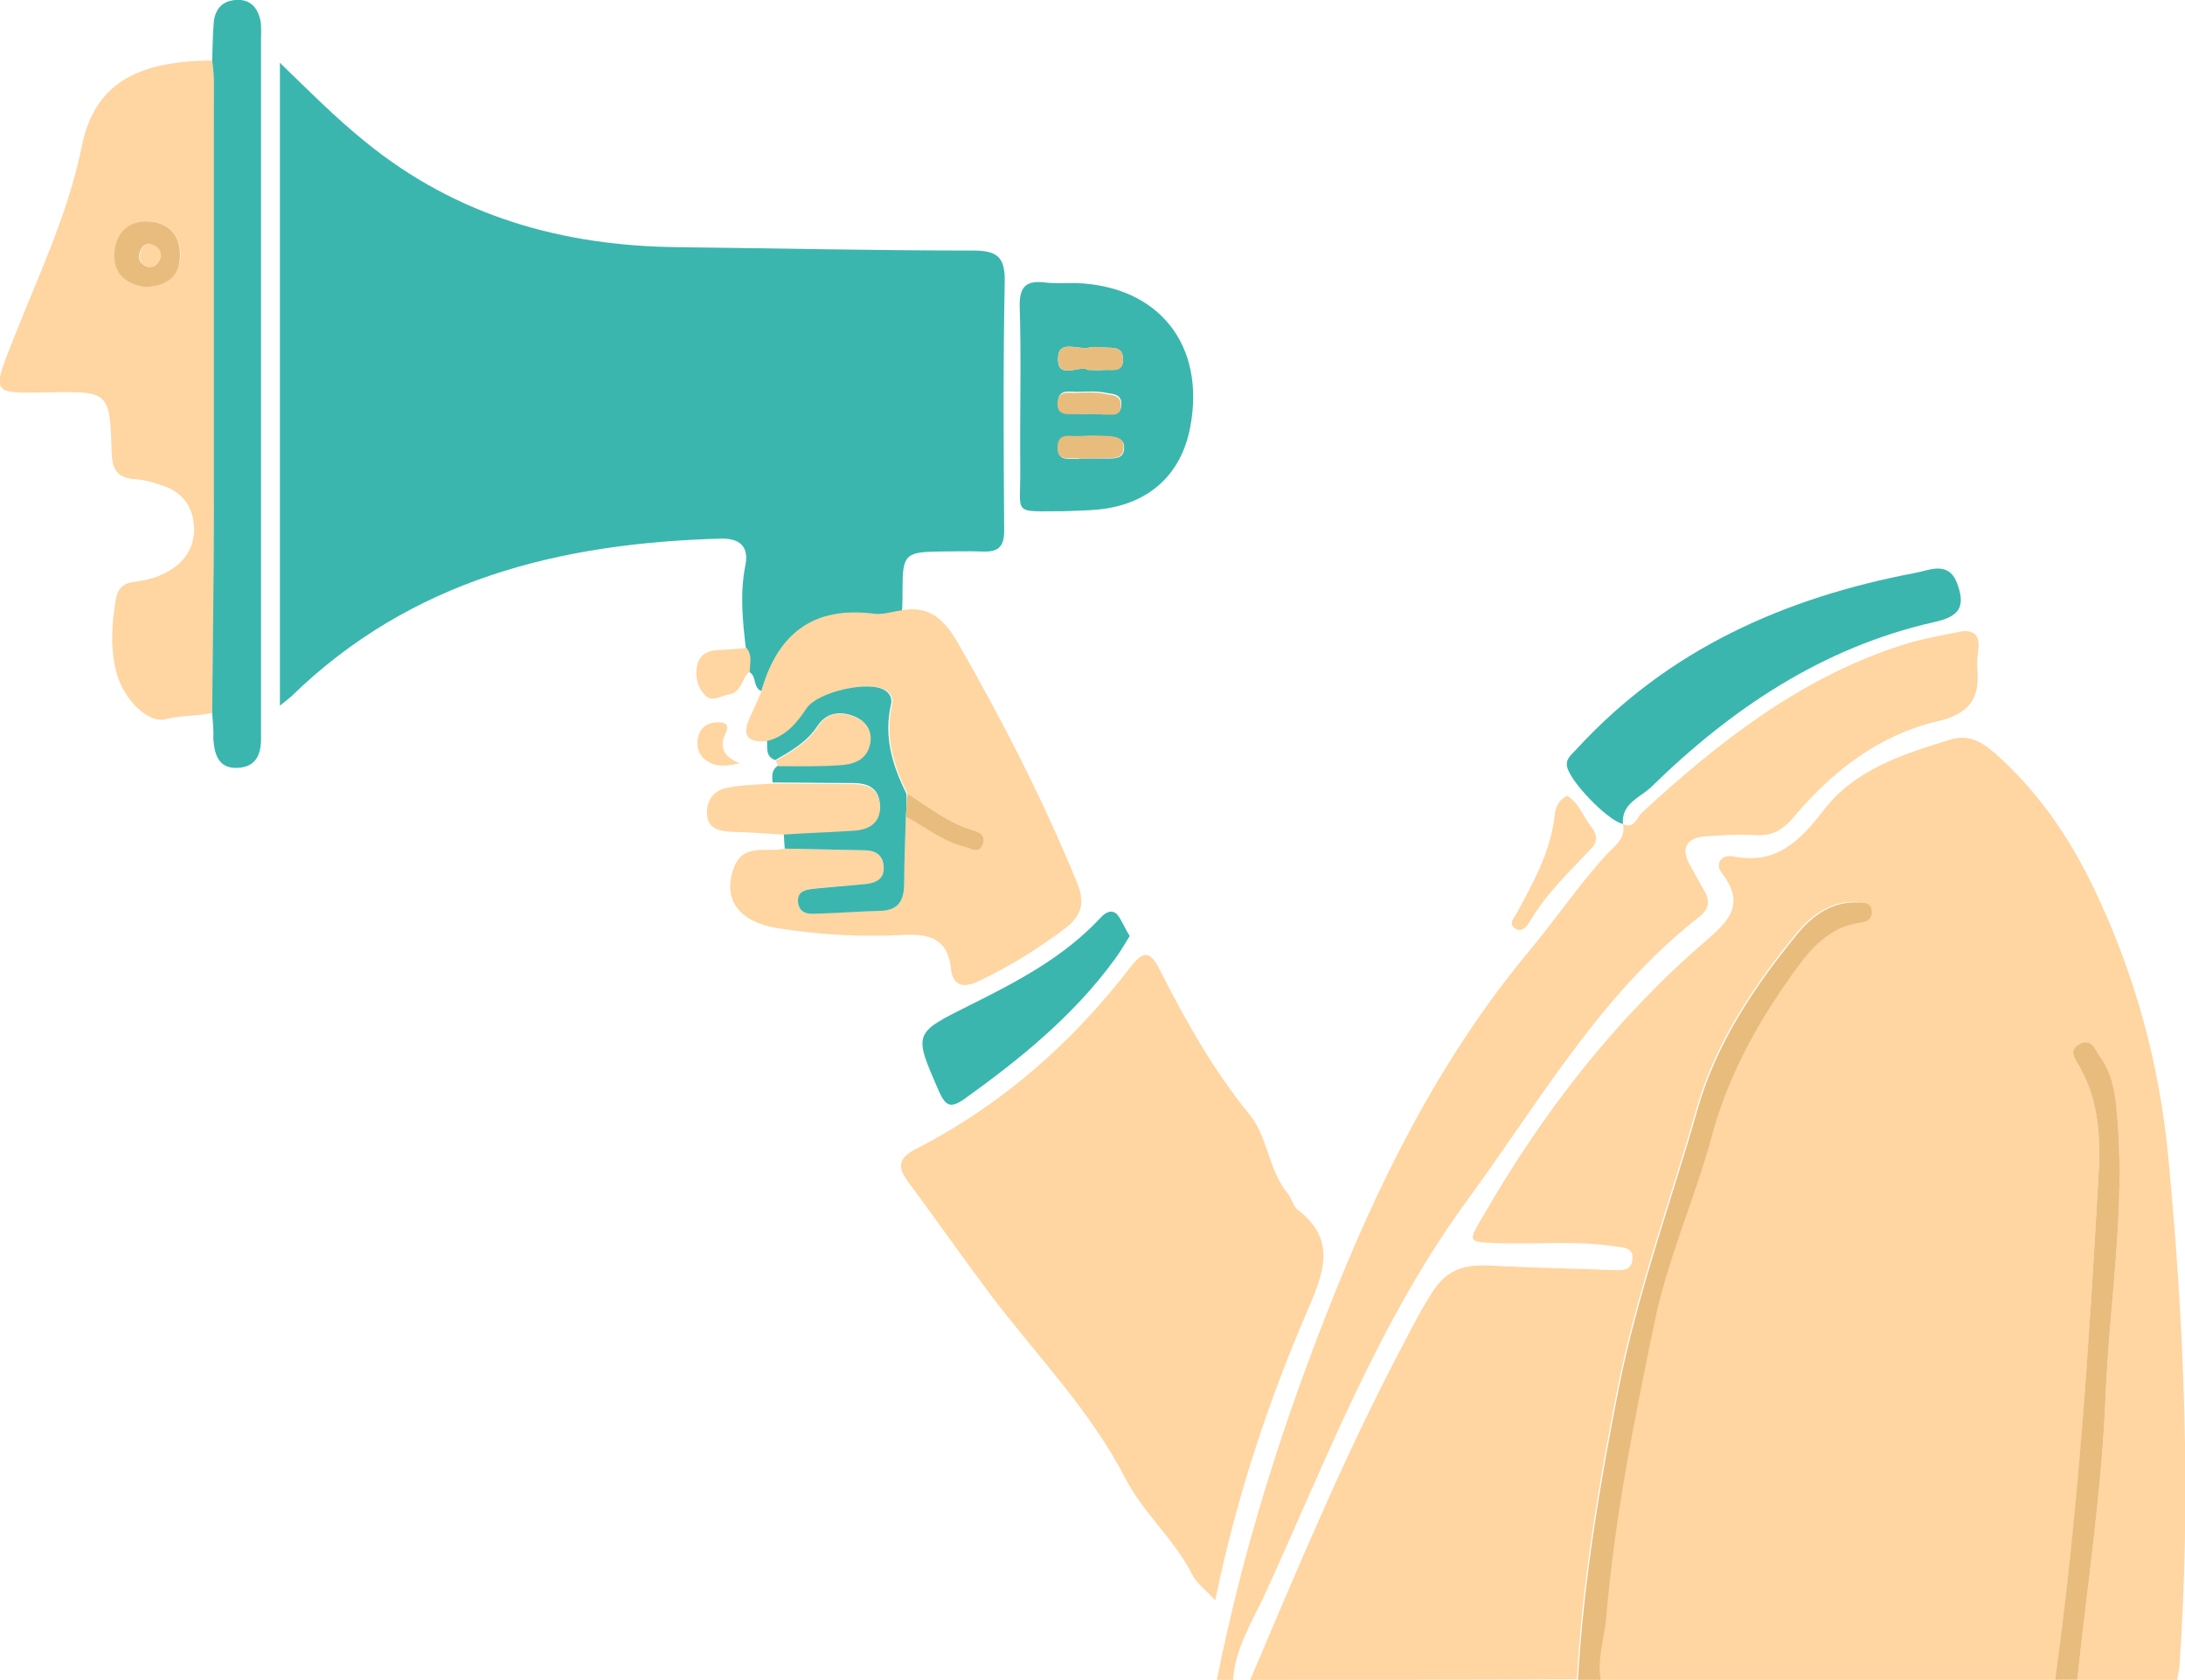 <?xml version="1.0" encoding="UTF-8"?> <svg xmlns="http://www.w3.org/2000/svg" width="147" height="113" viewBox="0 0 147 113" fill="none"> <g clip-path="url(#clip0_29667_814218)"> <path d="M84.113 113.001C87.401 105.272 90.615 97.542 94.576 90.114C95.136 89.021 95.697 87.965 96.37 86.909C97.416 85.288 98.649 85.062 100.293 85.137C103.021 85.288 105.749 85.326 108.514 85.439C109.074 85.439 109.709 85.552 109.821 84.76C109.934 83.893 109.224 83.931 108.7 83.855C106.085 83.441 103.469 83.705 100.891 83.629C98.724 83.554 98.724 83.591 99.77 81.819C103.805 74.806 108.7 68.51 114.791 63.269C116.286 61.987 117.444 60.818 115.875 58.782C115.314 58.066 115.837 57.462 116.622 57.613C119.499 58.179 121.069 56.595 122.676 54.521C124.768 51.769 127.982 50.751 131.158 49.771C132.652 49.281 133.661 50.148 134.633 51.053C137.286 53.503 139.266 56.444 140.836 59.687C143.601 65.456 145.282 71.488 145.88 77.898C146.964 89.285 147.412 100.672 146.628 112.096C146.59 112.398 146.515 112.699 146.478 113.001C144.236 113.001 141.994 113.001 139.752 113.001C140.425 106.629 141.396 100.295 141.658 93.922C141.919 87.55 143.04 81.178 142.405 74.769C142.256 73.449 141.994 72.167 141.247 71.036C140.948 70.584 140.612 69.754 139.827 70.282C139.117 70.772 139.677 71.338 139.902 71.752C141.247 74.09 141.321 76.654 141.172 79.255C140.537 90.529 139.864 101.803 138.257 113.001C128.056 113.001 117.855 113.001 107.617 113.001C107.355 111.53 107.878 110.135 107.991 108.703C108.588 102.067 109.896 95.544 111.204 89.059C112.101 84.76 113.932 80.651 115.09 76.39C116.136 72.62 117.893 69.302 120.06 66.134C121.33 64.325 122.601 62.364 125.104 62.025C125.478 61.987 125.852 61.836 125.852 61.346C125.852 60.705 125.403 60.705 124.955 60.667C123.236 60.592 121.928 61.497 120.919 62.703C118.005 66.248 115.426 70.093 114.156 74.505C112.362 80.801 110.083 86.985 108.813 93.432C107.542 99.88 106.458 106.365 106.085 112.963C98.798 113.001 91.475 113.001 84.113 113.001Z" fill="#FFD5A1"></path> <path d="M81.871 113.001C83.553 104.555 86.094 96.411 89.232 88.418C92.67 79.633 96.818 71.262 102.871 63.985C104.665 61.836 106.234 59.498 108.14 57.425C108.626 56.897 109.41 56.407 109.186 55.426C109.933 55.803 110.12 55.012 110.457 54.672C115.576 49.959 120.994 45.699 127.72 43.474C129.065 43.022 130.485 42.758 131.868 42.494C132.69 42.343 133.213 42.645 133.101 43.625C133.063 44.077 132.989 44.492 133.026 44.944C133.213 46.981 132.54 47.999 130.335 48.526C126.449 49.431 123.311 51.844 120.732 54.898C120.022 55.766 119.275 56.256 118.117 56.18C116.996 56.105 115.875 56.18 114.754 56.256C113.408 56.369 113.035 57.085 113.745 58.292C114.044 58.782 114.268 59.272 114.567 59.762C115.015 60.479 115.09 61.082 114.305 61.685C107.691 66.851 103.581 74.09 98.723 80.726C92.782 88.832 89.27 98.108 85.159 107.119C84.3 109.004 83.104 110.814 82.955 113.001C82.618 113.001 82.245 113.001 81.871 113.001Z" fill="#FFD5A1"></path> <path d="M106.16 113C106.534 106.401 107.617 99.954 108.888 93.469C110.158 87.021 112.438 80.838 114.231 74.541C115.502 70.13 118.08 66.284 120.995 62.74C122.004 61.533 123.311 60.628 125.03 60.704C125.479 60.704 125.927 60.741 125.927 61.382C125.927 61.872 125.553 61.986 125.18 62.061C122.676 62.4 121.406 64.361 120.135 66.171C117.968 69.3 116.174 72.656 115.165 76.426C114.007 80.687 112.139 84.797 111.279 89.095C109.934 95.58 108.626 102.103 108.066 108.739C107.954 110.172 107.431 111.567 107.692 113.037C107.132 113 106.646 113 106.16 113Z" fill="#E8BC7D"></path> <path d="M138.258 112.998C139.827 101.8 140.537 90.527 141.172 79.253C141.322 76.651 141.247 74.125 139.902 71.75C139.678 71.335 139.117 70.732 139.827 70.279C140.649 69.751 140.948 70.581 141.247 71.033C142.032 72.127 142.293 73.409 142.406 74.766C143.041 81.176 141.92 87.548 141.658 93.92C141.397 100.33 140.425 106.664 139.752 112.998C139.267 112.998 138.781 112.998 138.258 112.998Z" fill="#E8BC7D"></path> <path d="M51.229 46.489C50.631 46.263 50.93 45.471 50.407 45.207C50.407 44.679 50.594 44.114 50.183 43.624C49.958 41.776 49.772 39.891 50.145 38.044C50.407 36.724 49.734 36.196 48.464 36.234C37.665 36.535 27.651 38.986 19.579 46.866C19.392 47.017 19.206 47.168 18.832 47.47C18.832 33.029 18.832 18.776 18.832 4.223C20.775 6.108 22.606 7.955 24.624 9.577C30.752 14.554 37.852 16.552 45.624 16.627C52.238 16.703 58.814 16.854 65.428 16.854C67.035 16.854 67.633 17.231 67.595 18.965C67.483 24.545 67.521 30.126 67.558 35.706C67.558 36.837 67.11 37.139 66.101 37.101C65.092 37.063 64.12 37.101 63.111 37.101C60.907 37.139 60.72 37.327 60.72 39.627C60.72 40.117 60.72 40.645 60.683 41.135C60.085 41.211 59.45 41.437 58.852 41.361C54.779 40.758 52.35 42.606 51.229 46.489Z" fill="#3AB6AF"></path> <path d="M81.758 107.645C81.01 106.853 80.487 106.476 80.226 105.948C79.03 103.573 76.938 101.801 75.742 99.501C73.35 94.863 69.763 91.206 66.699 87.171C64.831 84.683 63.037 82.119 61.169 79.593C60.422 78.613 60.309 77.972 61.617 77.293C67.372 74.352 72.117 70.167 76.041 65.077C76.975 63.87 77.386 63.983 78.059 65.303C79.777 68.696 81.646 72.014 84.075 74.993C85.308 76.501 85.345 78.763 86.653 80.309C86.914 80.649 87.026 81.177 87.326 81.403C89.792 83.288 89.156 85.399 88.11 87.812C85.382 94.109 83.215 100.557 81.758 107.645Z" fill="#FFD5A1"></path> <path d="M14.274 47.958C13.265 48.184 12.181 48.109 11.172 48.373C10.014 48.712 8.333 47.091 7.847 45.281C7.398 43.622 7.511 41.925 7.809 40.229C7.959 39.512 8.37 39.211 9.08 39.135C10.014 39.022 10.911 38.758 11.696 38.193C12.704 37.476 13.153 36.458 13.041 35.252C12.929 34.045 12.256 33.14 11.098 32.726C10.463 32.499 9.79 32.273 9.117 32.236C7.959 32.16 7.548 31.67 7.511 30.463C7.398 26.316 7.361 26.316 3.176 26.391C-0.598 26.467 -0.561 26.504 0.859 22.922C2.541 18.624 4.559 14.477 5.493 9.877C6.352 5.654 9.155 4.108 14.274 4.07C14.311 4.523 14.386 4.938 14.386 5.39C14.386 15.155 14.423 24.921 14.386 34.686C14.386 39.098 14.349 43.547 14.274 47.958ZM9.79 19.303C11.247 19.265 12.069 18.549 12.144 17.267C12.181 15.909 11.397 14.967 10.052 14.892C8.632 14.816 7.809 15.721 7.735 17.041C7.623 18.473 8.557 19.152 9.79 19.303Z" fill="#FFD5A1"></path> <path d="M51.23 46.489C52.313 42.605 54.742 40.758 58.815 41.285C59.413 41.361 60.048 41.135 60.646 41.059C62.514 40.72 63.486 41.625 64.42 43.208C67.409 48.411 70.137 53.728 72.416 59.27C73.014 60.666 72.828 61.57 71.632 62.475C69.801 63.833 67.895 65.039 65.803 66.019C64.756 66.51 64.084 66.283 63.972 65.115C63.748 63.154 62.552 62.815 60.833 62.89C57.993 63.041 55.116 62.89 52.313 62.438C49.735 62.023 48.651 60.552 49.324 58.516C49.922 56.631 51.566 57.385 52.799 57.084C54.593 57.121 56.386 57.159 58.18 57.197C58.89 57.197 59.376 57.574 59.45 58.29C59.525 59.082 58.965 59.383 58.292 59.459C57.171 59.572 56.05 59.61 54.966 59.761C54.368 59.836 53.621 59.798 53.696 60.741C53.771 61.495 54.406 61.495 55.004 61.457C56.424 61.382 57.844 61.306 59.264 61.269C60.459 61.231 60.833 60.552 60.833 59.421C60.833 57.913 60.908 56.405 60.945 54.934C62.29 55.575 63.449 56.593 64.906 56.97C65.354 57.084 65.877 57.498 66.139 56.744C66.326 56.179 65.803 55.952 65.429 55.839C63.785 55.349 62.477 54.293 61.057 53.389C60.123 51.503 59.525 49.58 60.011 47.431C60.123 47.017 59.973 46.677 59.637 46.451C58.553 45.734 55.078 46.526 54.331 47.657C53.658 48.675 52.911 49.543 51.678 49.844C50.258 49.995 49.847 49.467 50.52 48.11C50.744 47.62 51.005 47.054 51.23 46.489Z" fill="#FFD5A1"></path> <path d="M14.273 47.959C14.311 43.51 14.386 39.098 14.386 34.649C14.386 24.884 14.386 15.118 14.386 5.353C14.386 4.9 14.311 4.486 14.273 4.033C14.311 3.166 14.311 2.299 14.386 1.432C14.498 0.602 14.946 0.074 15.843 -0.001C16.814 -0.077 17.337 0.489 17.524 1.394C17.599 1.809 17.562 2.261 17.562 2.714C17.562 18.059 17.562 33.405 17.562 48.751C17.562 49.052 17.562 49.392 17.562 49.693C17.562 50.749 17.225 51.578 16.03 51.654C14.684 51.729 14.423 50.749 14.348 49.656C14.386 49.09 14.311 48.524 14.273 47.959Z" fill="#3AB6AF"></path> <path d="M71.668 34.387C68.006 34.387 68.678 34.726 68.641 31.521C68.603 27.902 68.716 24.245 68.603 20.625C68.566 19.23 69.089 18.853 70.322 19.004C70.995 19.079 71.705 19.041 72.377 19.041C77.982 19.23 81.121 23.227 80.075 28.731C79.477 31.936 77.272 33.935 73.909 34.274C73.162 34.349 72.415 34.349 71.668 34.387ZM73.237 30.843C73.685 30.843 74.096 30.843 74.545 30.843C75.068 30.843 75.591 30.843 75.628 30.164C75.666 29.485 75.105 29.41 74.619 29.372C73.947 29.335 73.274 29.297 72.602 29.372C72.041 29.41 71.219 29.071 71.182 30.089C71.144 31.107 71.966 30.805 72.527 30.881C72.751 30.843 72.975 30.843 73.237 30.843ZM73.2 24.886C73.648 24.886 73.984 24.923 74.283 24.886C74.806 24.848 75.516 25.074 75.554 24.245C75.591 23.264 74.844 23.415 74.246 23.377C73.947 23.377 73.611 23.302 73.312 23.377C72.564 23.566 71.219 22.812 71.182 24.056C71.107 25.64 72.639 24.509 73.2 24.886ZM73.237 27.826C73.611 27.826 73.984 27.864 74.358 27.826C74.769 27.789 75.404 28.053 75.442 27.223C75.479 26.469 74.806 26.507 74.433 26.431C73.797 26.281 73.087 26.356 72.415 26.356C71.892 26.356 71.219 26.168 71.182 27.035C71.144 27.902 71.817 27.789 72.34 27.789C72.602 27.864 72.901 27.864 73.237 27.826Z" fill="#3AB6AF"></path> <path d="M109.187 55.425C108.178 55.237 105.45 52.409 105.413 51.466C105.375 50.976 105.786 50.712 106.085 50.373C112.251 43.661 120.098 40.193 128.879 38.534C129.738 38.383 131.046 37.704 131.644 39.175C132.279 40.834 131.831 41.475 130.112 41.852C122.601 43.548 116.436 47.696 111.018 53.012C110.233 53.691 109.074 54.106 109.187 55.425Z" fill="#3AB6AF"></path> <path d="M76.003 62.965C75.629 63.568 75.33 64.096 74.956 64.586C72.191 68.357 68.604 71.26 64.868 73.937C63.896 74.615 63.597 74.352 63.149 73.371C61.467 69.488 61.43 69.525 65.204 67.64C68.38 66.057 71.519 64.435 74.022 61.758C74.359 61.381 74.77 61.155 75.143 61.494C75.48 61.909 75.666 62.437 76.003 62.965Z" fill="#3AB6AF"></path> <path d="M60.943 54.937C60.906 56.445 60.831 57.953 60.831 59.423C60.831 60.555 60.457 61.233 59.262 61.271C57.842 61.309 56.422 61.422 55.002 61.46C54.441 61.497 53.806 61.497 53.694 60.743C53.582 59.838 54.367 59.838 54.965 59.763C56.086 59.65 57.206 59.574 58.29 59.461C58.963 59.386 59.523 59.084 59.449 58.292C59.411 57.538 58.888 57.199 58.178 57.199C56.385 57.161 54.591 57.124 52.797 57.086C52.76 56.746 52.76 56.407 52.723 56.068C54.329 55.992 55.936 55.917 57.505 55.804C58.552 55.728 59.299 55.201 59.187 54.032C59.075 52.901 58.253 52.674 57.319 52.674C55.525 52.674 53.731 52.637 51.975 52.637C51.938 52.184 51.901 51.77 52.349 51.506C53.769 51.468 55.189 51.506 56.609 51.43C57.505 51.355 58.328 51.016 58.514 49.96C58.664 49.093 58.215 48.489 57.468 48.188C56.534 47.811 55.6 47.924 55.002 48.829C54.292 49.922 53.208 50.525 52.162 51.129C51.489 50.902 51.639 50.337 51.602 49.847C52.835 49.545 53.582 48.678 54.255 47.66C55.002 46.529 58.514 45.737 59.561 46.453C59.897 46.679 60.046 47.019 59.934 47.434C59.449 49.583 60.046 51.506 60.981 53.391C61.018 53.919 60.981 54.447 60.943 54.937Z" fill="#3AB6AF"></path> <path d="M51.978 52.711C53.772 52.711 55.566 52.749 57.322 52.749C58.256 52.749 59.115 52.975 59.19 54.106C59.302 55.275 58.555 55.803 57.509 55.878C55.902 55.991 54.295 56.029 52.726 56.142C51.567 56.067 50.409 55.991 49.213 55.953C48.429 55.916 47.644 55.765 47.569 54.822C47.494 53.804 48.055 53.126 49.026 52.975C49.998 52.786 51.007 52.786 51.978 52.711Z" fill="#FFD5A1"></path> <path d="M105.447 53.539C106.232 54.029 106.493 54.896 107.016 55.575C107.39 56.028 107.577 56.555 107.054 57.083C105.596 58.629 103.99 60.137 102.906 62.023C102.682 62.4 102.308 62.777 101.86 62.4C101.486 62.06 101.897 61.721 102.047 61.419C103.168 59.346 104.289 57.347 104.587 54.934C104.625 54.406 104.812 53.803 105.447 53.539Z" fill="#FFD5A1"></path> <path d="M52.199 51.165C53.283 50.561 54.329 49.958 55.039 48.865C55.637 47.922 56.571 47.847 57.505 48.224C58.253 48.525 58.701 49.166 58.551 49.996C58.365 51.051 57.543 51.391 56.646 51.466C55.226 51.579 53.806 51.542 52.386 51.542C52.311 51.428 52.237 51.315 52.199 51.165Z" fill="#FFD5A1"></path> <path d="M50.22 43.586C50.631 44.076 50.444 44.642 50.444 45.169C49.884 45.584 49.959 46.565 49.024 46.715C48.464 46.791 47.903 47.319 47.38 46.715C46.932 46.188 46.745 45.509 46.894 44.792C47.044 44.076 47.567 43.775 48.24 43.737C48.875 43.699 49.547 43.661 50.22 43.586Z" fill="#FFD5A1"></path> <path d="M49.773 51.352C48.988 51.503 48.353 51.616 47.793 51.315C47.157 51.013 46.858 50.485 46.933 49.806C47.008 49.09 47.419 48.675 48.129 48.6C48.577 48.562 49.138 48.6 48.839 49.279C48.316 50.334 48.764 50.938 49.773 51.352Z" fill="#FFD5A1"></path> <path d="M9.788 19.306C8.555 19.156 7.621 18.477 7.696 17.044C7.77 15.725 8.592 14.82 10.012 14.895C11.395 14.97 12.18 15.913 12.105 17.27C12.105 18.552 11.245 19.269 9.788 19.306ZM10.797 17.346C10.872 16.893 10.648 16.629 10.274 16.479C9.825 16.29 9.564 16.554 9.414 16.931C9.228 17.421 9.452 17.798 9.938 17.949C10.386 18.024 10.648 17.723 10.797 17.346Z" fill="#E8BC7D"></path> <path d="M60.945 54.937C60.983 54.409 61.02 53.919 61.057 53.391C62.477 54.295 63.785 55.351 65.429 55.841C65.84 55.955 66.326 56.181 66.139 56.746C65.878 57.5 65.355 57.086 64.906 56.972C63.411 56.596 62.253 55.615 60.945 54.937Z" fill="#E8BC7D"></path> <path d="M73.238 30.841C72.977 30.841 72.752 30.879 72.491 30.841C71.93 30.766 71.108 31.067 71.146 30.049C71.183 29.069 72.005 29.371 72.566 29.333C73.238 29.295 73.911 29.295 74.584 29.333C75.069 29.371 75.63 29.446 75.592 30.125C75.555 30.803 75.032 30.841 74.509 30.803C74.098 30.841 73.687 30.841 73.238 30.841Z" fill="#E8BC7D"></path> <path d="M73.202 24.886C72.642 24.509 71.147 25.64 71.184 24.056C71.222 22.812 72.567 23.566 73.314 23.377C73.613 23.302 73.912 23.34 74.248 23.377C74.846 23.415 75.594 23.264 75.556 24.245C75.519 25.112 74.772 24.848 74.286 24.886C73.949 24.923 73.65 24.886 73.202 24.886Z" fill="#E8BC7D"></path> <path d="M73.239 27.865C72.94 27.865 72.641 27.865 72.305 27.865C71.744 27.865 71.109 27.94 71.146 27.111C71.183 26.244 71.893 26.432 72.379 26.432C73.052 26.395 73.762 26.357 74.397 26.508C74.771 26.583 75.443 26.545 75.406 27.299C75.368 28.129 74.733 27.827 74.322 27.903C73.986 27.865 73.612 27.827 73.239 27.865Z" fill="#E8BC7D"></path> <path d="M10.797 17.344C10.611 17.721 10.386 18.022 9.975 17.947C9.49 17.834 9.265 17.419 9.452 16.929C9.602 16.552 9.863 16.288 10.312 16.477C10.648 16.627 10.91 16.891 10.797 17.344Z" fill="#FFD5A1"></path> </g> <defs> <clipPath id="clip0_29667_814218"> <rect width="147" height="113" fill="white"></rect> </clipPath> </defs> </svg> 